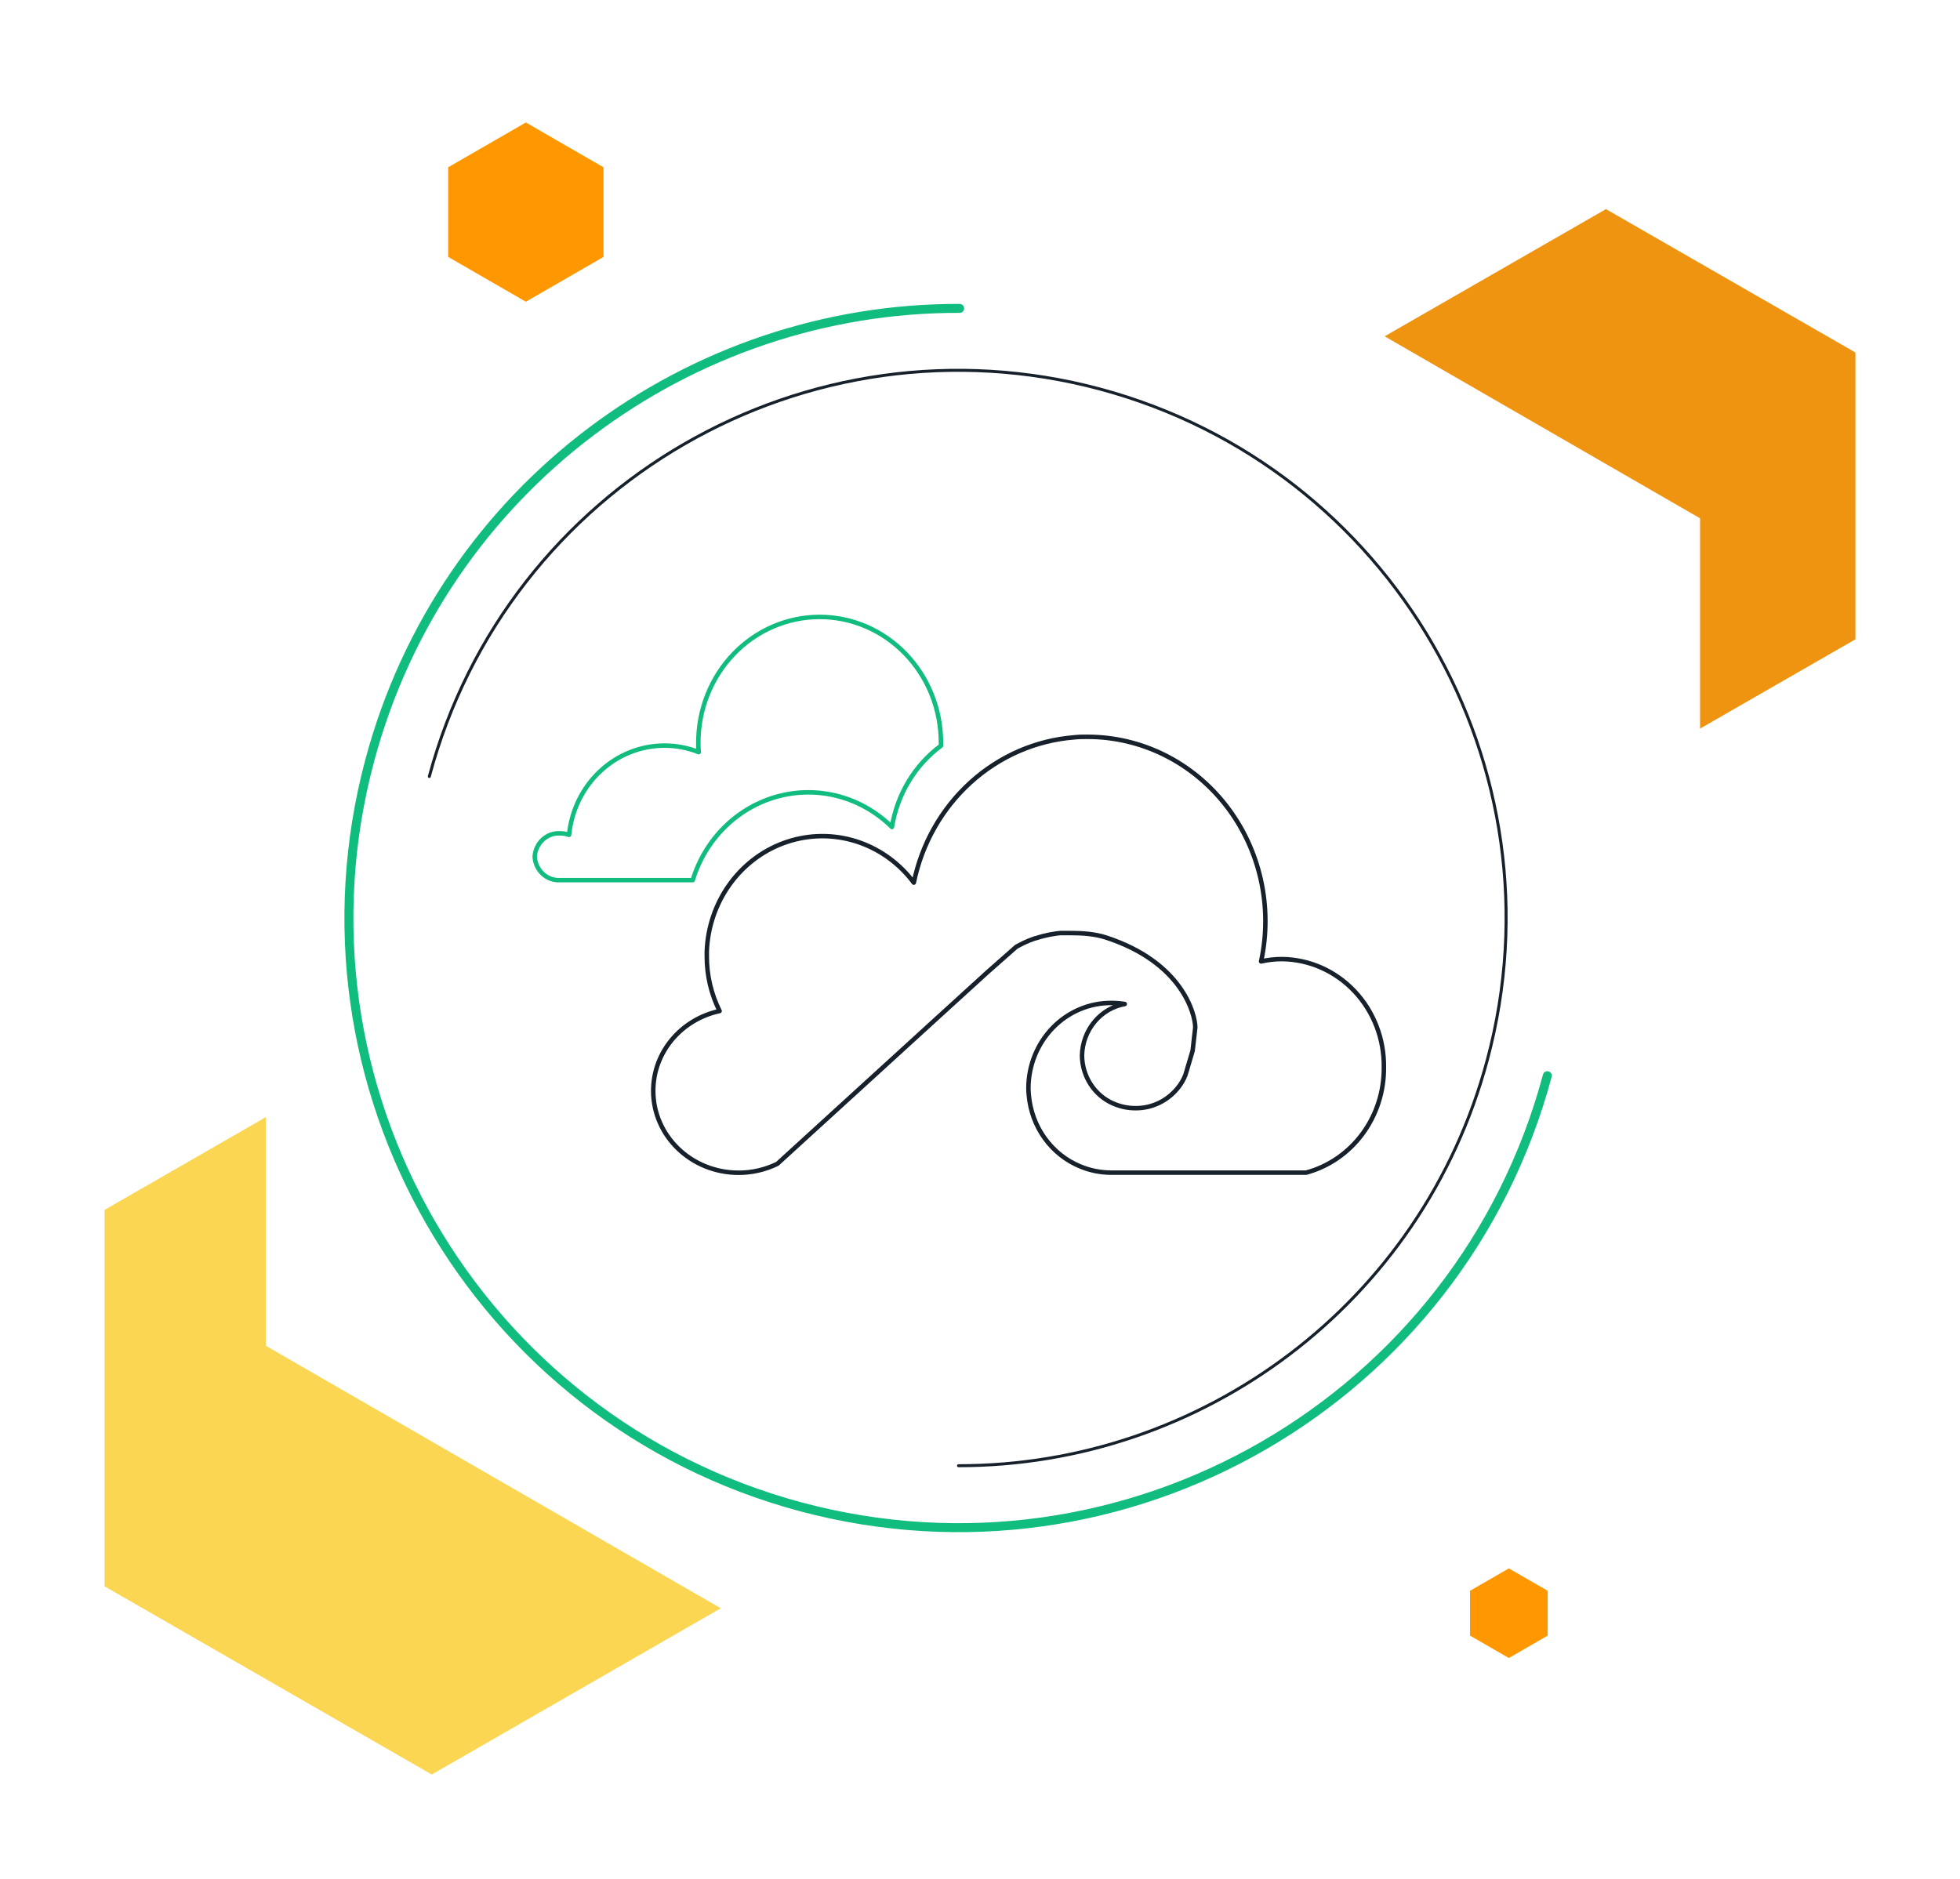 <svg width="656" height="629" viewBox="0 0 656 629" fill="none" xmlns="http://www.w3.org/2000/svg">
<g filter="url(#filter0_d_2571_38002)">
<path d="M136.5 338L27 401V527L136.5 590L246 527V401L136.5 338Z" fill="#FAD652"/>
</g>
<g filter="url(#filter1_d_2571_38002)">
<path d="M529.5 66L446 114V210L529.5 258L613 210V114L529.5 66Z" fill="#EE9411"/>
</g>
<g filter="url(#filter2_d_2571_38002)">
<path d="M168 37L142 52V82L168 97L194 82V52L168 37Z" fill="#FF9800"/>
</g>
<g filter="url(#filter3_d_2571_38002)">
<path d="M497 521L484 528.5V543.5L497 551L510 543.5V528.5L497 521Z" fill="#FF9800"/>
</g>
<g filter="url(#filter4_d_2571_38002)">
<path d="M321 31L561 169.5V446.5L321 585L81 446.5V169.5L321 31Z" fill="white"/>
</g>
<path d="M320.526 511.344C433.407 511.344 524.915 419.836 524.915 306.955C524.915 194.074 433.407 102.565 320.526 102.565C207.645 102.565 116.137 194.074 116.137 306.955C116.137 419.836 207.645 511.344 320.526 511.344Z" fill="white"/>
<path d="M321.189 103.232C230.92 102.947 148.157 163.19 123.737 254.6C94.66 363.399 159.274 475.238 268.073 504.409C376.871 533.486 488.711 468.872 517.882 360.073" stroke="#10BC7E" stroke-width="3" stroke-miterlimit="10" stroke-linecap="round" stroke-linejoin="round"/>
<path d="M320.81 490.629C401.767 490.724 475.978 436.658 497.833 354.655C523.964 256.879 465.906 156.442 368.13 130.216C270.354 104.086 169.917 162.143 143.691 259.919" stroke="#17212B" stroke-miterlimit="10" stroke-linecap="round" stroke-linejoin="round"/>
<path d="M314.932 248.603C314.932 248.935 314.932 249.288 314.932 249.621C306.205 256.085 300.304 265.871 298.521 276.835C293.536 271.911 287.424 268.383 280.76 266.584C274.097 264.785 267.101 264.774 260.432 266.552C253.764 268.331 247.642 271.84 242.642 276.749C237.643 281.658 233.932 287.806 231.857 294.613H187.459C185.332 294.736 183.244 293.982 181.652 292.514C180.06 291.047 179.092 288.986 178.961 286.781C179.092 284.577 180.06 282.516 181.652 281.049C183.244 279.581 185.332 278.827 187.459 278.95C188.48 278.945 189.495 279.117 190.462 279.459C191.275 271.265 194.99 263.674 200.889 258.156C206.788 252.637 214.451 249.582 222.396 249.581C226.315 249.571 230.202 250.315 233.859 251.774C233.765 250.737 233.727 249.66 233.727 248.603C233.727 237.438 238.005 226.731 245.619 218.837C253.234 210.943 263.561 206.508 274.329 206.508C285.098 206.508 295.425 210.943 303.04 218.837C310.654 226.731 314.932 237.438 314.932 248.603Z" stroke="#10BC7E" stroke-width="1.5" stroke-linecap="round" stroke-linejoin="round"/>
<path d="M456.021 379.54C460.732 373.155 463.251 365.321 463.177 357.282C463.303 347.804 459.793 338.661 453.418 331.865C447.044 325.069 438.327 321.176 429.184 321.042C426.796 321.032 424.415 321.295 422.083 321.825C424.03 312.803 423.996 303.442 421.985 294.435C419.973 285.428 416.036 277.005 410.463 269.787C404.89 262.57 397.824 256.743 389.788 252.737C381.751 248.73 372.949 246.647 364.031 246.642C362.501 246.642 361.01 246.642 359.518 246.818C346.705 247.827 334.553 253.111 324.878 261.878C315.203 270.644 308.527 282.423 305.847 295.452C305.356 294.786 304.827 294.121 304.298 293.494C299.183 287.471 292.443 283.177 284.949 281.165C277.456 279.153 269.553 279.517 262.26 282.208C254.968 284.9 248.621 289.796 244.04 296.264C239.458 302.733 236.852 310.477 236.558 318.496V320.063C236.54 326.453 238.011 332.753 240.845 338.428C228.079 341.188 218.637 352.113 218.637 365.153C218.637 380.287 231.422 392.563 247.191 392.563C251.682 392.579 256.121 391.555 260.183 389.568L272.024 378.76L313.571 340.855L329.151 326.661L330.548 325.388L340.142 316.93L340.746 316.597C341.426 316.225 342.106 315.892 342.786 315.559L344.391 314.855L346.43 314.091H346.6L347.79 313.719L349.055 313.367C350.485 312.986 351.935 312.698 353.399 312.505L353.417 312.503C353.961 312.425 354.631 312.329 355.061 312.329H356.345H358.234C362.075 312.311 366.398 312.601 370.066 313.787C395.663 322.066 400.048 339.483 400.048 343.936L399.164 351.717L396.759 359.827C396.451 360.613 396.085 361.372 395.663 362.099C395.169 362.948 394.6 363.747 393.964 364.487C392.234 366.535 390.099 368.173 387.703 369.288C385.308 370.403 382.709 370.969 380.083 370.948C377.487 370.964 374.915 370.424 372.529 369.362C369.483 368.03 366.878 365.805 365.033 362.96C363.188 360.115 362.184 356.774 362.143 353.347C362.224 349.193 363.697 345.198 366.309 342.048C368.921 338.897 372.509 336.786 376.457 336.078C375.002 335.842 373.531 335.724 372.057 335.726C368.43 335.692 364.832 336.4 361.468 337.809C358.105 339.218 355.042 341.3 352.455 343.936C349.869 346.573 347.808 349.712 346.392 353.174C344.976 356.637 344.232 360.355 344.202 364.115C344.202 364.911 344.246 365.727 344.334 366.563C344.788 371.808 346.638 376.819 349.679 381.037C352.721 385.255 356.833 388.514 361.557 390.449C364.753 391.78 368.16 392.484 371.604 392.524H437.172C444.675 390.495 451.309 385.925 456.021 379.54Z" stroke="#17212B" stroke-width="1.5" stroke-linecap="round" stroke-linejoin="round"/>
<path d="M372.06 392.504H371.588L371.607 392.484" stroke="#17212B" stroke-linecap="round" stroke-linejoin="round"/>
<defs>
<filter id="filter0_d_2571_38002" x="0" y="307" width="289" height="322" filterUnits="userSpaceOnUse" color-interpolation-filters="sRGB">
<feFlood flood-opacity="0" result="BackgroundImageFix"/>
<feColorMatrix in="SourceAlpha" type="matrix" values="0 0 0 0 0 0 0 0 0 0 0 0 0 0 0 0 0 0 127 0" result="hardAlpha"/>
<feOffset dx="8" dy="4"/>
<feGaussianBlur stdDeviation="17.5"/>
<feComposite in2="hardAlpha" operator="out"/>
<feColorMatrix type="matrix" values="0 0 0 0 0.192 0 0 0 0 0.137 0 0 0 0 0.106 0 0 0 0.2 0"/>
<feBlend mode="normal" in2="BackgroundImageFix" result="effect1_dropShadow_2571_38002"/>
<feBlend mode="normal" in="SourceGraphic" in2="effect1_dropShadow_2571_38002" result="shape"/>
</filter>
<filter id="filter1_d_2571_38002" x="419" y="35" width="237" height="262" filterUnits="userSpaceOnUse" color-interpolation-filters="sRGB">
<feFlood flood-opacity="0" result="BackgroundImageFix"/>
<feColorMatrix in="SourceAlpha" type="matrix" values="0 0 0 0 0 0 0 0 0 0 0 0 0 0 0 0 0 0 127 0" result="hardAlpha"/>
<feOffset dx="8" dy="4"/>
<feGaussianBlur stdDeviation="17.5"/>
<feComposite in2="hardAlpha" operator="out"/>
<feColorMatrix type="matrix" values="0 0 0 0 0.192 0 0 0 0 0.137 0 0 0 0 0.106 0 0 0 0.2 0"/>
<feBlend mode="normal" in2="BackgroundImageFix" result="effect1_dropShadow_2571_38002"/>
<feBlend mode="normal" in="SourceGraphic" in2="effect1_dropShadow_2571_38002" result="shape"/>
</filter>
<filter id="filter2_d_2571_38002" x="115" y="6" width="122" height="130" filterUnits="userSpaceOnUse" color-interpolation-filters="sRGB">
<feFlood flood-opacity="0" result="BackgroundImageFix"/>
<feColorMatrix in="SourceAlpha" type="matrix" values="0 0 0 0 0 0 0 0 0 0 0 0 0 0 0 0 0 0 127 0" result="hardAlpha"/>
<feOffset dx="8" dy="4"/>
<feGaussianBlur stdDeviation="17.5"/>
<feComposite in2="hardAlpha" operator="out"/>
<feColorMatrix type="matrix" values="0 0 0 0 0.192 0 0 0 0 0.137 0 0 0 0 0.106 0 0 0 0.2 0"/>
<feBlend mode="normal" in2="BackgroundImageFix" result="effect1_dropShadow_2571_38002"/>
<feBlend mode="normal" in="SourceGraphic" in2="effect1_dropShadow_2571_38002" result="shape"/>
</filter>
<filter id="filter3_d_2571_38002" x="457" y="490" width="96" height="100" filterUnits="userSpaceOnUse" color-interpolation-filters="sRGB">
<feFlood flood-opacity="0" result="BackgroundImageFix"/>
<feColorMatrix in="SourceAlpha" type="matrix" values="0 0 0 0 0 0 0 0 0 0 0 0 0 0 0 0 0 0 127 0" result="hardAlpha"/>
<feOffset dx="8" dy="4"/>
<feGaussianBlur stdDeviation="17.5"/>
<feComposite in2="hardAlpha" operator="out"/>
<feColorMatrix type="matrix" values="0 0 0 0 0.192 0 0 0 0 0.137 0 0 0 0 0.106 0 0 0 0.2 0"/>
<feBlend mode="normal" in2="BackgroundImageFix" result="effect1_dropShadow_2571_38002"/>
<feBlend mode="normal" in="SourceGraphic" in2="effect1_dropShadow_2571_38002" result="shape"/>
</filter>
<filter id="filter4_d_2571_38002" x="54" y="0" width="550" height="624" filterUnits="userSpaceOnUse" color-interpolation-filters="sRGB">
<feFlood flood-opacity="0" result="BackgroundImageFix"/>
<feColorMatrix in="SourceAlpha" type="matrix" values="0 0 0 0 0 0 0 0 0 0 0 0 0 0 0 0 0 0 127 0" result="hardAlpha"/>
<feOffset dx="8" dy="4"/>
<feGaussianBlur stdDeviation="17.5"/>
<feComposite in2="hardAlpha" operator="out"/>
<feColorMatrix type="matrix" values="0 0 0 0 0.192 0 0 0 0 0.137 0 0 0 0 0.106 0 0 0 0.2 0"/>
<feBlend mode="normal" in2="BackgroundImageFix" result="effect1_dropShadow_2571_38002"/>
<feBlend mode="normal" in="SourceGraphic" in2="effect1_dropShadow_2571_38002" result="shape"/>
</filter>
</defs>
</svg>
